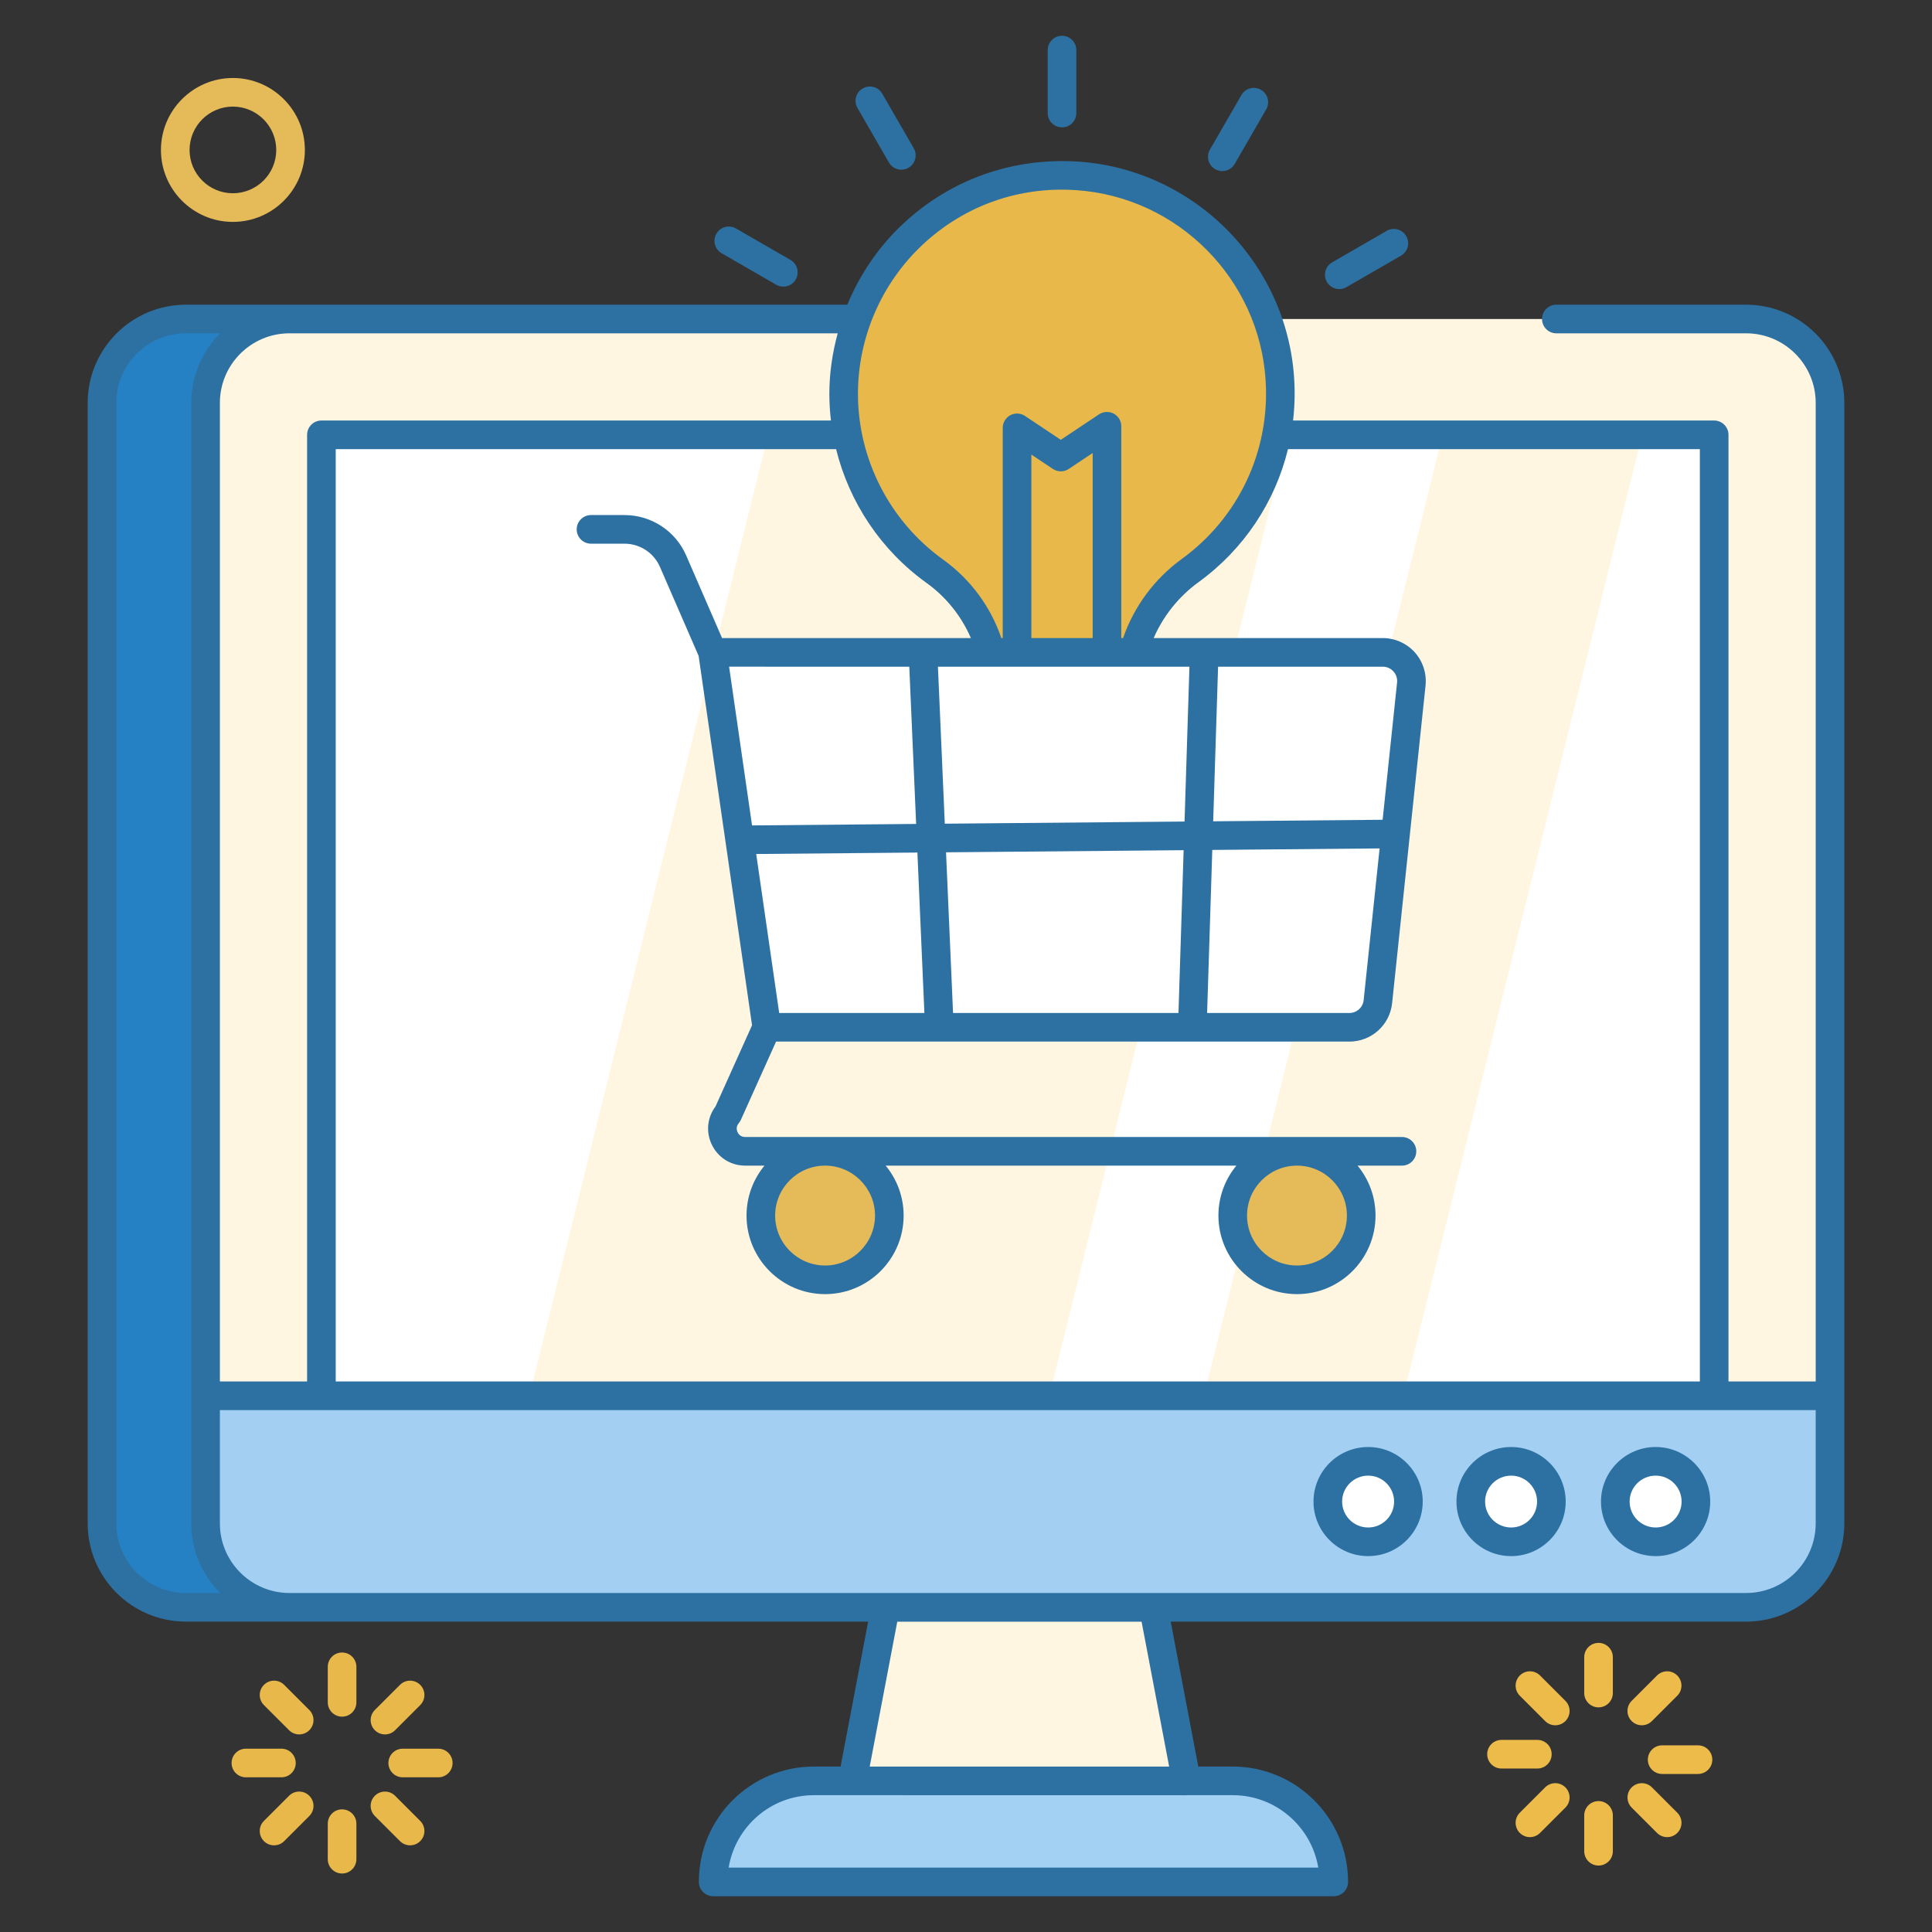 <?xml version="1.0" encoding="UTF-8"?> <svg xmlns="http://www.w3.org/2000/svg" id="EcommerceSolution" viewBox="0 0 135 135"><rect x="0" y="0" width="135" height="135" fill="#333333" stroke="none"/><polygon fill="#fff6e2" points="80.597 112.316 82.905 124.444 59.563 124.444 61.871 112.316" class="colore2f2ff svgShape"></polygon><path fill="#a3d1f4" d="M93.197,131.5H49.834c0-1.95,0.786-3.719,2.064-4.997 c1.278-1.278,3.047-2.064,4.98-2.064h29.259C90.036,124.439,93.197,127.601,93.197,131.5z" class="colora3b9f4 svgShape"></path><path fill="#2580c4" d="M23.297,22.291H12.989c-3.245,0-5.862,2.637-5.862,5.862v78.298 c0,3.245,2.617,5.862,5.862,5.862h10.308V22.291z" class="color5b58cf svgShape"></path><path fill="#fff6e2" d="M20.227,22.291c-3.245,0-5.862,2.637-5.862,5.862V99.98v6.471 c0,3.245,2.617,5.862,5.862,5.862h101.784c3.245,0,5.862-2.617,5.862-5.862v-6.471V28.153 c0-3.225-2.617-5.862-5.862-5.862H20.227z" class="colore2f2ff svgShape"></path><path fill="#a3d0f2" d="M14.365,97.532v8.918c0,3.245,2.617,5.862,5.862,5.862h101.784 c3.245,0,5.862-2.617,5.862-5.862v-8.918H14.365z" class="colora3baf2 svgShape"></path><rect width="97.32" height="67.148" x="22.459" y="30.384" fill="#ffffff" class="colorffffff svgShape"></rect><polygon fill="#fff6e2" points="90.005 30.384 73.411 97.175 37.075 97.175 53.67 30.384" class="colore2f2ff svgShape"></polygon><polygon fill="#fff6e2" points="114.751 30.384 100.804 30.384 84.21 97.175 98.156 97.175" class="colore2f2ff svgShape"></polygon><path fill="#ffffff" d="M98.415 104.923c0 1.553-1.259 2.812-2.812 2.812-1.561 0-2.82-1.259-2.82-2.812 0-1.553 1.259-2.812 2.82-2.812C97.155 102.111 98.415 103.37 98.415 104.923zM108.405 104.923c0 1.553-1.259 2.812-2.812 2.812-1.561 0-2.82-1.259-2.82-2.812 0-1.553 1.259-2.812 2.82-2.812C107.145 102.111 108.405 103.37 108.405 104.923zM118.503 104.923c0 1.553-1.259 2.812-2.812 2.812-1.561 0-2.82-1.259-2.82-2.812 0-1.553 1.259-2.812 2.82-2.812C117.244 102.111 118.503 103.37 118.503 104.923z" class="colorffffff svgShape"></path><path fill="#edbb49" d="M118.649 123.957h-2.505c-.552 0-1-.447-1-1s.448-1 1-1h2.505c.552 0 1 .447 1 1S119.201 123.957 118.649 123.957zM111.699 119.303c-.552 0-1-.447-1-1v-2.506c0-.553.448-1 1-1s1 .447 1 1v2.506C112.699 118.855 112.251 119.303 111.699 119.303zM111.699 130.357c-.552 0-1-.447-1-1v-2.505c0-.553.448-1 1-1s1 .447 1 1v2.505C112.699 129.91 112.251 130.357 111.699 130.357zM107.424 123.577h-2.505c-.552 0-1-.447-1-1s.448-1 1-1h2.505c.552 0 1 .447 1 1S107.977 123.577 107.424 123.577zM114.722 120.555c-.256 0-.512-.098-.707-.293-.391-.391-.391-1.023 0-1.414l1.771-1.771c.391-.391 1.023-.391 1.414 0s.391 1.023 0 1.414l-1.771 1.771C115.234 120.457 114.978 120.555 114.722 120.555zM106.905 128.371c-.256 0-.512-.098-.707-.293-.391-.391-.391-1.023 0-1.414l1.771-1.771c.391-.391 1.023-.391 1.414 0s.391 1.023 0 1.414l-1.771 1.77C107.417 128.273 107.161 128.371 106.905 128.371zM116.494 128.371c-.256 0-.512-.098-.707-.293l-1.771-1.77c-.391-.391-.391-1.023-0-1.414.391-.391 1.024-.391 1.415 0l1.771 1.771c.391.391.391 1.023 0 1.414C117.006 128.273 116.749 128.371 116.494 128.371zM108.676 120.555c-.256 0-.512-.098-.707-.293l-1.771-1.771c-.391-.391-.391-1.023 0-1.414s1.023-.391 1.414 0l1.771 1.771c.391.391.391 1.023 0 1.414C109.188 120.457 108.932 120.555 108.676 120.555z" class="colored7149 svgShape"></path><path fill="#e8b84a" d="M19.665 124.191h-2.483c-.552 0-1-.447-1-1s.448-1 1-1h2.483c.552 0 1 .447 1 1S20.217 124.191 19.665 124.191zM23.903 119.953c-.552 0-1-.447-1-1v-2.483c0-.553.448-1 1-1s1 .447 1 1v2.483C24.903 119.506 24.456 119.953 23.903 119.953zM23.903 130.913c-.552 0-1-.447-1-1v-2.483c0-.553.448-1 1-1s1 .447 1 1v2.483C24.903 130.466 24.456 130.913 23.903 130.913zM30.624 124.191h-2.483c-.552 0-1-.447-1-1s.448-1 1-1h2.483c.552 0 1 .447 1 1S31.177 124.191 30.624 124.191zM26.9 121.194c-.256 0-.512-.098-.707-.293-.391-.391-.391-1.023 0-1.414l1.756-1.756c.391-.391 1.023-.391 1.414 0s.391 1.023 0 1.414l-1.756 1.756C27.412 121.097 27.156 121.194 26.9 121.194zM19.15 128.944c-.256 0-.512-.098-.707-.293-.391-.391-.391-1.023 0-1.414l1.756-1.756c.391-.391 1.023-.391 1.414 0s.391 1.023 0 1.414l-1.756 1.756C19.662 128.847 19.406 128.944 19.15 128.944zM28.656 128.944c-.256 0-.512-.098-.707-.293l-1.756-1.756c-.391-.391-.391-1.023 0-1.414s1.023-.391 1.414 0l1.756 1.756c.391.391.391 1.023 0 1.414C29.167 128.847 28.912 128.944 28.656 128.944zM20.906 121.194c-.256 0-.512-.098-.707-.293l-1.756-1.756c-.391-.391-.391-1.023 0-1.414s1.023-.391 1.414 0l1.756 1.756c.391.391.391 1.023 0 1.414C21.418 121.097 21.162 121.194 20.906 121.194z" class="colorfad014 svgShape"></path><path fill="#e5bb5a" d="M62.142 84.939c0 2.483-2.007 4.489-4.489 4.489-2.483 0-4.489-2.007-4.489-4.489s2.007-4.489 4.489-4.489C60.135 80.45 62.142 82.456 62.142 84.939zM95.116 84.939c0 2.483-2.007 4.489-4.489 4.489-2.483 0-4.489-2.007-4.489-4.489s2.007-4.489 4.489-4.489C93.11 80.45 95.116 82.456 95.116 84.939z" class="colora2e55a svgShape"></path><path fill="#ffffff" d="M69.444,52.088c0.476,2.196,2.427,3.842,4.765,3.842 c2.338,0,4.29-1.646,4.766-3.842H69.444z" class="colorffffff svgShape"></path><path fill="#a3d1f4" d="M81.758,50.305c0,0.986-0.797,1.783-1.783,1.783H68.443 c-0.986,0-1.783-0.797-1.783-1.783c0-0.493,0.198-0.94,0.521-1.262 c0.323-0.322,0.769-0.521,1.262-0.521h11.531C80.961,48.522,81.758,49.319,81.758,50.305z" class="colora3b9f4 svgShape"></path><path fill="#e8b84a" d="M89.435,26.521c0.346,5.485-2.205,10.393-6.27,13.346 c-2.67,1.939-4.321,4.976-4.321,8.276v0.38h-9.27v-0.5c0-3.24-1.629-6.221-4.259-8.112 c-3.854-2.77-6.363-7.291-6.363-12.4c0-8.787,7.424-15.837,16.343-15.22 C82.852,12.814,88.959,18.961,89.435,26.521z" class="colorfad014 svgShape"></path><g fill="#000000" class="color000000 svgShape"><path fill="#ffffff" d="M94.287,71.783c1.026,0,1.887-0.775,1.994-1.795l2.335-22.187 c0.125-1.184-0.804-2.215-1.994-2.215H49.791l3.79,26.197H94.287z" class="colorffffff svgShape"></path></g><g fill="#000000" class="color000000 svgShape"><path fill="#2d71a3" d="M122.011,21.291H108.75c-0.552,0-1,0.447-1,1s0.448,1,1,1h13.261 c2.681,0,4.862,2.181,4.862,4.861v68.38h-6.094V30.384c0-0.553-0.448-1-1-1H90.355 c1.076-9.373-5.94-17.464-14.991-18.091c-4.565-0.302-8.916,1.224-12.246,4.33 c-1.71,1.596-3.029,3.541-3.912,5.668c-21.289,0-23.661,0-46.217,0 c-3.784,0-6.862,3.078-6.862,6.861v78.298c0,3.783,3.078,6.861,6.862,6.861 c9.566,0,38.123,0.001,47.674,0.001l-1.927,10.127h-1.858c-4.433,0-8.044,3.585-8.044,8.061 c0,0.553,0.448,1,1,1h43.363c0.552,0,1-0.447,1-1c0-4.444-3.616-8.061-8.061-8.061h-2.405 l-1.927-10.127h40.206c3.784,0,6.862-3.078,6.862-6.862l0,0c0-15.463,0-59.798,0-78.298 C128.873,24.369,125.794,21.291,122.011,21.291z M92.115,130.5H50.915 c0.464-2.83,2.92-5.061,5.963-5.061c35.668,0.007,23.366,0.004,26.027,0.005 c0.008,0,0.014-0.005,0.022-0.005h3.21C89.138,125.439,91.637,127.633,92.115,130.5z M60.772,123.439 l1.926-10.123h17.071l1.926,10.123H60.772z M122.011,111.312H20.227c-2.681,0-4.862-2.182-4.862-4.862 v-7.918c11.865,0,94.126,0,111.508,0v7.918C126.873,109.131,124.691,111.312,122.011,111.312z M118.779,31.384v65.148H23.459V31.384h34.964c0.917,3.721,3.134,7.059,6.308,9.34 c1.4,1.005,2.46,2.354,3.11,3.862h-3.347H50.455l-2.506-5.769 c-0.746-1.718-2.438-2.827-4.311-2.827h-2.341c-0.552,0-1,0.447-1,1s0.448,1,1,1h2.341 c1.076,0,2.048,0.638,2.477,1.624l2.702,6.218l3.733,25.806l-2.553,5.676 c-0.574,0.764-0.682,1.76-0.275,2.636c0.428,0.925,1.328,1.499,2.347,1.499h1.35 c-0.784,0.949-1.255,2.166-1.255,3.49c0,3.026,2.462,5.489,5.489,5.489s5.489-2.463,5.489-5.489 c0-1.325-0.471-2.541-1.255-3.49h24.506c-0.784,0.949-1.255,2.166-1.255,3.49 c0,3.026,2.462,5.489,5.489,5.489c3.027,0,5.489-2.463,5.489-5.489 c0-1.325-0.471-2.541-1.255-3.49h3.103c0.552,0,1-0.447,1-1s-0.448-1-1-1H52.068 c-0.338,0-0.485-0.237-0.532-0.34c-0.047-0.102-0.134-0.367,0.085-0.625 c0.061-0.071,0.11-0.151,0.149-0.236l2.458-5.465H65.638h17.678h10.971 c1.542,0,2.827-1.156,2.989-2.69l2.335-22.188c0.089-0.846-0.187-1.693-0.755-2.325 s-1.383-0.994-2.233-0.994H84.146h-3.533c0.662-1.523,1.731-2.887,3.14-3.91 c3.174-2.305,5.345-5.601,6.245-9.292H118.779z M96.622,46.586c0.289,0,0.554,0.118,0.747,0.333 c0.193,0.214,0.283,0.49,0.252,0.777l-1.009,9.586l-11.84,0.106l0.342-10.802H96.622z M63.537,46.586l0.479,10.988l-11.466,0.103l-1.604-11.091H63.537z M54.447,70.783l-1.607-11.109 L64.104,59.573l0.489,11.21H54.447z M66.105,59.556l16.602-0.149L82.347,70.783H66.595 L66.105,59.556z M84.709,59.389l11.693-0.105l-1.115,10.6c-0.054,0.513-0.483,0.899-1,0.899 H84.348L84.709,59.389z M82.771,57.406l-16.753,0.15l-0.479-10.97h17.574L82.771,57.406z M76.351,44.586h-4.283V31.766l1.503,1.001c0.336,0.225,0.773,0.225,1.109,0l1.671-1.113V44.586z M61.142,84.939c0,1.924-1.565,3.489-3.489,3.489s-3.489-1.565-3.489-3.489 c0-1.925,1.565-3.49,3.489-3.49S61.142,83.015,61.142,84.939z M94.116,84.939 c0,1.924-1.565,3.489-3.489,3.489s-3.489-1.565-3.489-3.489c0-1.925,1.565-3.49,3.489-3.49 S94.116,83.015,94.116,84.939z M64.482,17.085c2.92-2.725,6.735-4.079,10.743-3.796 c7.084,0.489,12.765,6.205,13.212,13.295c0.31,4.92-1.88,9.583-5.86,12.474 c-1.942,1.41-3.351,3.36-4.102,5.528h-0.125V29.785c0-0.369-0.203-0.708-0.528-0.882 c-0.324-0.173-0.719-0.153-1.027,0.05L74.125,30.733l-2.503-1.668 c-0.308-0.205-0.702-0.225-1.027-0.05c-0.325,0.174-0.528,0.513-0.528,0.882v14.688h-0.096 c-0.736-2.158-2.136-4.095-4.074-5.487c-3.724-2.676-5.947-7.007-5.947-11.587 C59.951,23.573,61.603,19.772,64.482,17.085z M58.534,23.291c-0.37,1.369-0.583,2.784-0.583,4.221 c0,0.629,0.039,1.254,0.111,1.872H22.459c-0.552,0-1,0.447-1,1v66.148h-6.094V28.152 c0-2.681,2.181-4.861,4.862-4.861H58.534z M12.989,111.312c-2.681,0-4.862-2.181-4.862-4.861 V28.152c0-2.681,2.181-4.861,4.862-4.861h2.401c-1.25,1.244-2.025,2.963-2.025,4.861 c0,16.894,0,63.708,0,78.298l0,0c0,1.898,0.775,3.618,2.024,4.861H12.989z" class="color402da3 svgShape"></path><path fill="#2d71a3" d="M95.602 101.111c-2.106 0-3.82 1.71-3.82 3.812 0 2.103 1.713 3.812 3.82 3.812 2.102 0 3.812-1.71 3.812-3.812C99.415 102.821 97.704 101.111 95.602 101.111zM95.602 106.735c-1.003 0-1.82-.813-1.82-1.812s.816-1.812 1.82-1.812c1 0 1.812.812 1.812 1.812S96.602 106.735 95.602 106.735zM105.592 101.111c-2.106 0-3.82 1.71-3.82 3.812 0 2.103 1.713 3.812 3.82 3.812 2.102 0 3.812-1.71 3.812-3.812C109.405 102.821 107.694 101.111 105.592 101.111zM105.592 106.735c-1.003 0-1.82-.813-1.82-1.812s.816-1.812 1.82-1.812c1 0 1.812.812 1.812 1.812S106.592 106.735 105.592 106.735zM115.691 101.111c-2.106 0-3.82 1.71-3.82 3.812 0 2.103 1.714 3.812 3.82 3.812 2.102 0 3.812-1.71 3.812-3.812C119.503 102.821 117.793 101.111 115.691 101.111zM115.691 106.735c-1.004 0-1.82-.813-1.82-1.812s.816-1.812 1.82-1.812c.999 0 1.812.812 1.812 1.812S116.69 106.735 115.691 106.735zM74.209 8.9c.552 0 1-.447 1-1V3.5c0-.553-.448-1-1-1s-1 .447-1 1v4.4C73.209 8.453 73.657 8.9 74.209 8.9zM62.115 11.356c.277.479.888.641 1.366.366.478-.276.642-.888.366-1.366L61.648 6.546c-.277-.479-.887-.644-1.366-.366-.478.276-.642.888-.366 1.366L62.115 11.356zM50.426 17.696l3.811 2.2c.473.273 1.087.117 1.366-.366.276-.479.112-1.09-.366-1.366l-3.811-2.2c-.479-.276-1.09-.113-1.366.366C49.784 16.809 49.947 17.42 50.426 17.696zM94.084 20.065l3.811-2.2c.479-.276.642-.888.366-1.366-.276-.479-.887-.645-1.366-.366l-3.811 2.2c-.479.276-.642.888-.366 1.366C92.994 20.178 93.606 20.341 94.084 20.065zM84.91 11.82c.157.091.33.134.499.134.346 0 .682-.179.867-.5l2.2-3.811c.276-.479.112-1.09-.366-1.366C87.631 6 87.02 6.164 86.744 6.644l-2.2 3.811C84.268 10.933 84.432 11.544 84.91 11.82z" class="color402da3 svgShape"></path></g><g fill="#000000" class="color000000 svgShape"><path fill="#e5bb5a" d="M16.271,15.505c-2.771,0-5.025-2.254-5.025-5.024c0-2.774,2.254-5.031,5.025-5.031 c2.774,0,5.032,2.257,5.032,5.031C21.303,13.251,19.046,15.505,16.271,15.505z M16.271,7.449 c-1.668,0-3.025,1.359-3.025,3.031c0,1.668,1.357,3.024,3.025,3.024 c1.672,0,3.032-1.356,3.032-3.024C19.303,8.809,17.943,7.449,16.271,7.449z" class="colora2e55a svgShape"></path></g></svg> 
